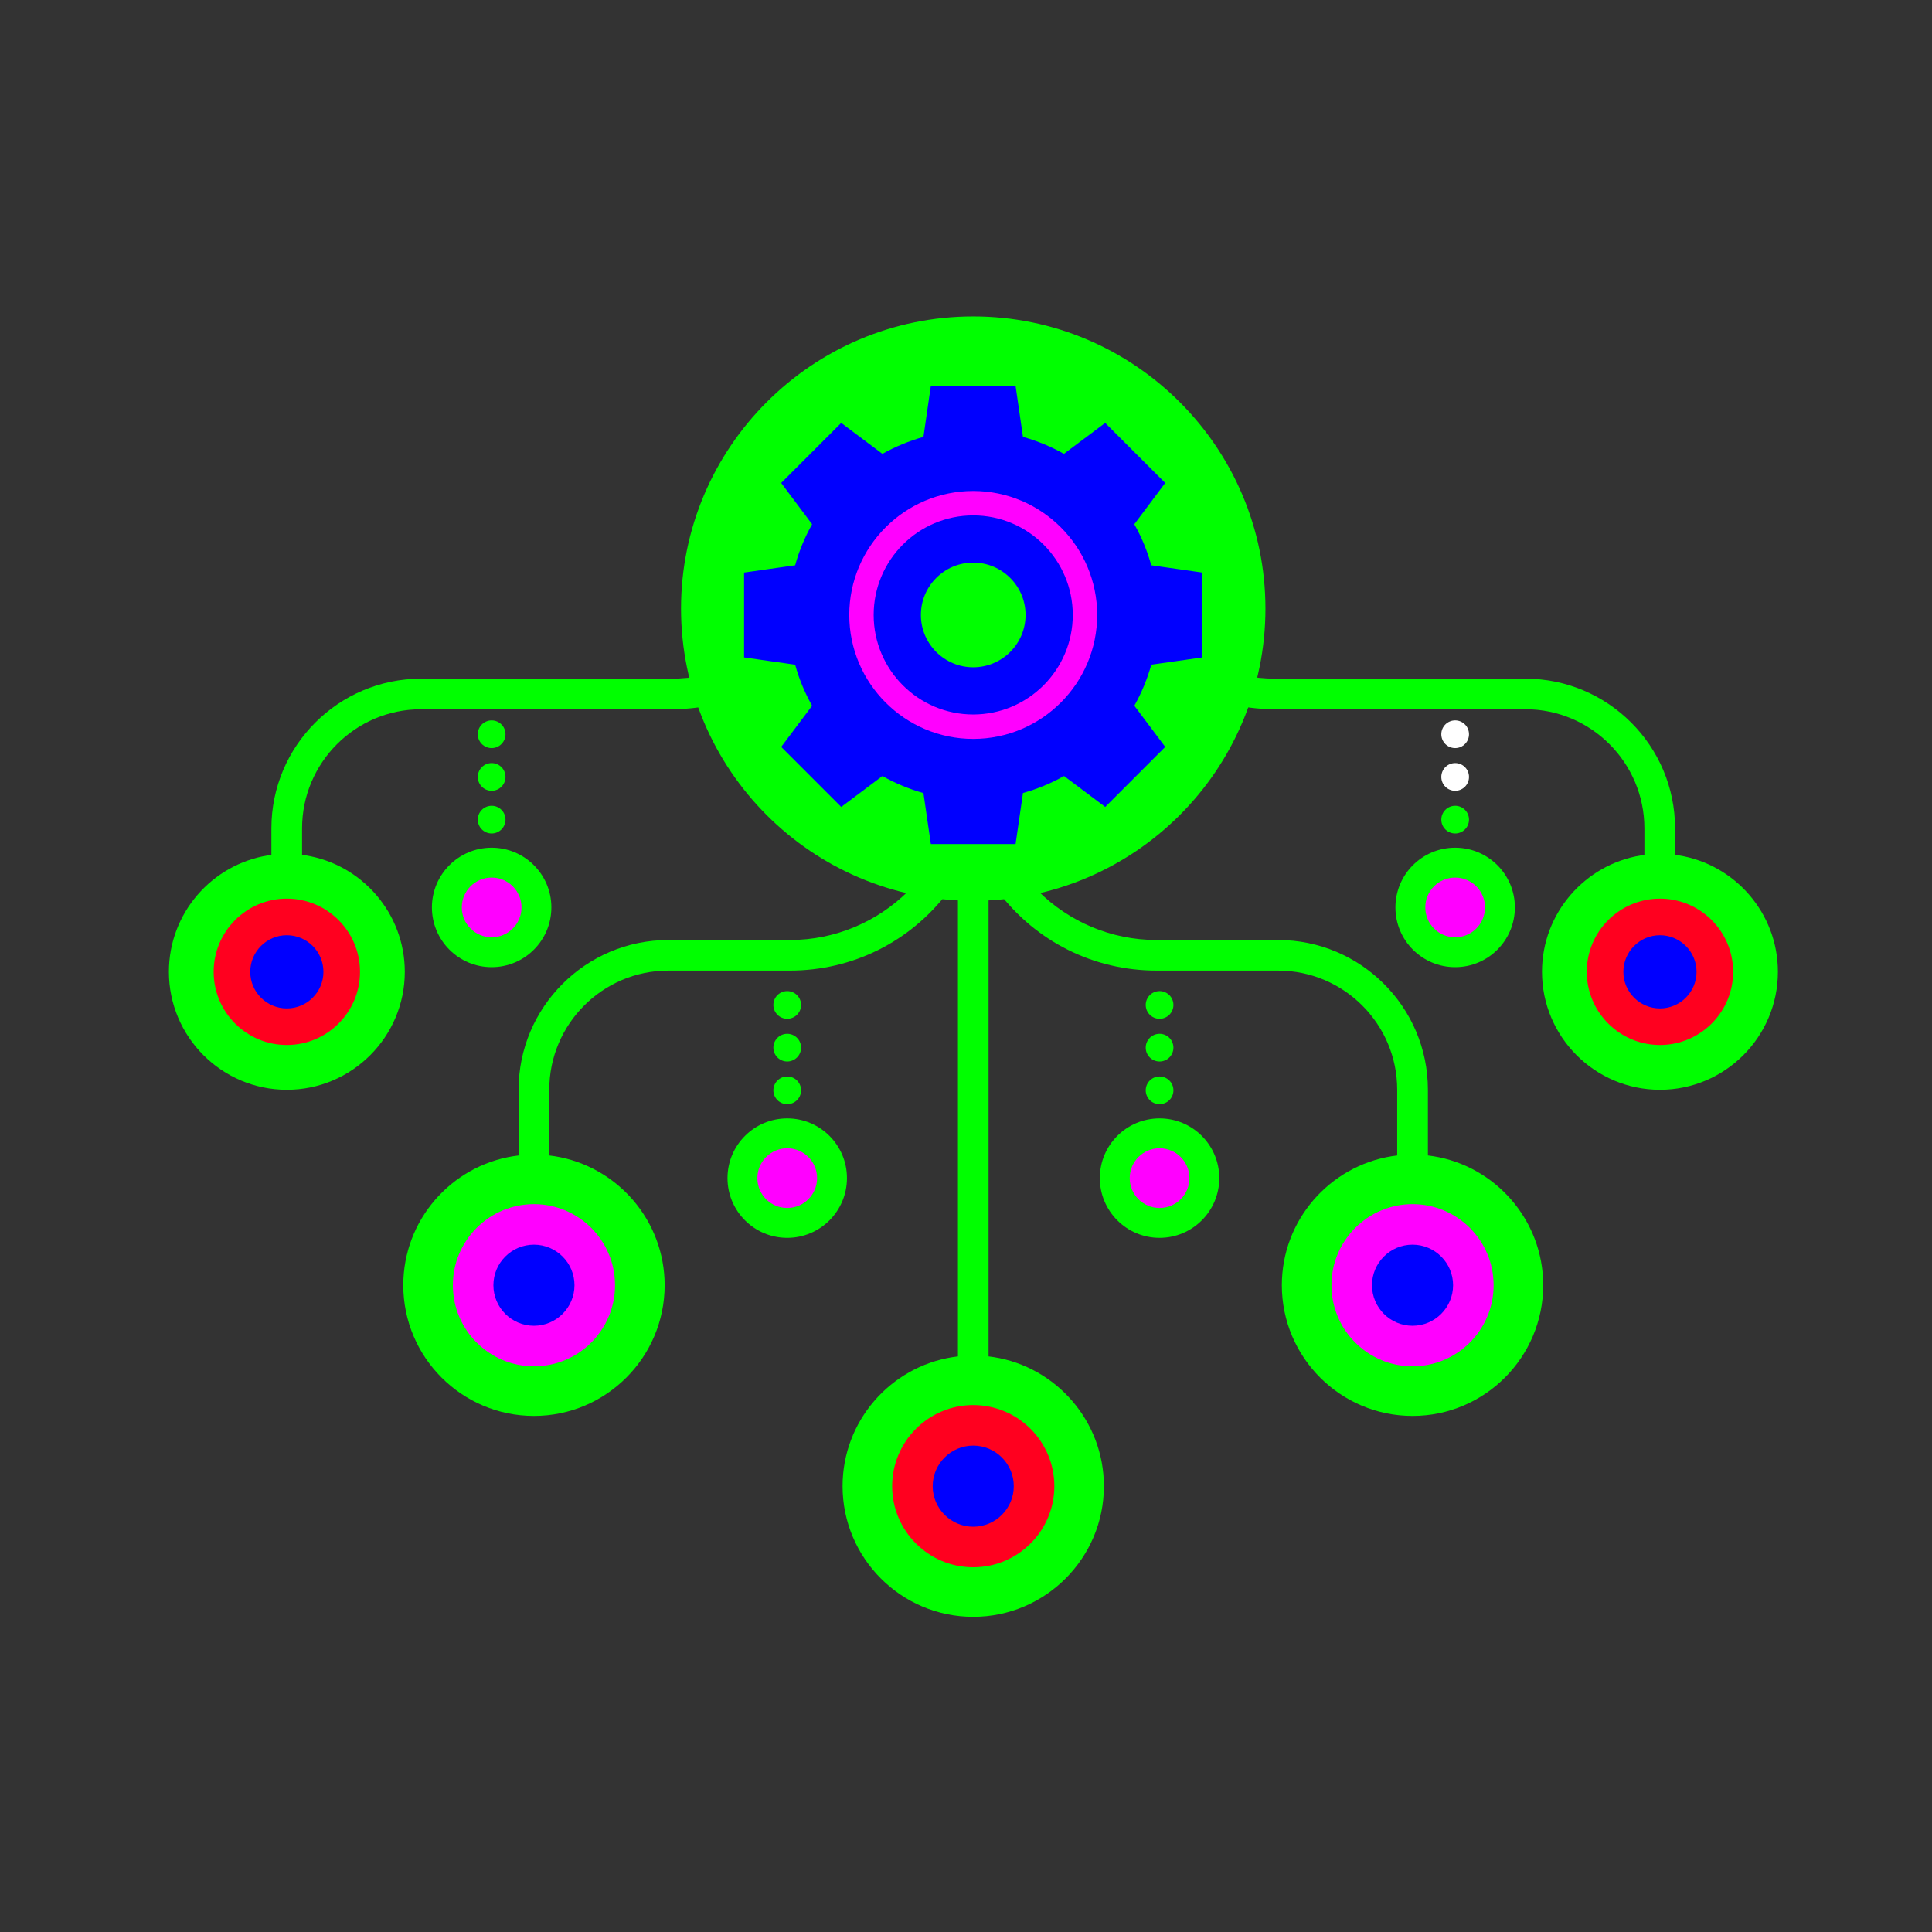 <?xml version="1.0" encoding="utf-8"?>
<!-- Generator: Adobe Illustrator 15.0.0, SVG Export Plug-In  -->
<!DOCTYPE svg>
<svg version="1.2" baseProfile="tiny"
	 xmlns="http://www.w3.org/2000/svg" xmlns:xlink="http://www.w3.org/1999/xlink" xmlns:a="http://ns.adobe.com/AdobeSVGViewerExtensions/3.0/"
	 x="0px" y="0px" width="130px" height="130px" viewBox="-11.365 -21.292 130 130" xml:space="preserve">
<rect x="-11.365" y="-21.292" width="130" height="130" fill="#333333" stroke="none"/>
<defs>
</defs>
<path fill="#00FF00" d="M54.122,71.794c-0.568,0-1.03-0.464-1.03-1.033v-39.94c0.341,0.019,0.686,0.029,1.03,0.029
	s0.689-0.01,1.031-0.029v39.94C55.152,71.33,54.689,71.794,54.122,71.794z"/>
<path fill="#00FF00" d="M24.565,58.747c-0.57,0-1.034-0.462-1.034-1.029v-5.688c0-5.553,4.519-10.07,10.074-10.07h8.177
	c6.178,0,11.214-4.98,11.309-11.138c0.341,0.019,0.687,0.029,1.031,0.029c0.344,0,0.689-0.01,1.03-0.029
	c-0.025,2-0.482,3.915-1.359,5.695c-0.389,0.789-0.846,1.529-1.358,2.199c-2.557,3.369-6.439,5.301-10.653,5.301h-8.177
	c-4.417,0-8.01,3.595-8.01,8.013v5.688C25.595,58.285,25.133,58.747,24.565,58.747z"/>
<path fill="#00FF00" d="M7.931,40.431c-0.57,0-1.034-0.462-1.034-1.03v-4.956c0-5.553,4.519-10.07,10.074-10.07h16.813
	c2.966,0,5.838-1.188,7.943-3.271c0.464,0.504,0.958,0.985,1.476,1.436c-2.519,2.513-5.848,3.892-9.418,3.892H16.971
	c-4.417,0-8.01,3.595-8.01,8.014V39.4C8.961,39.968,8.499,40.431,7.931,40.431z"/>
<path fill="#00FF00" d="M100.312,40.431c-0.567,0-1.029-0.462-1.029-1.03v-4.956c0-4.418-3.594-8.014-8.01-8.014H74.458
	c-3.569,0-6.899-1.379-9.419-3.892c0.519-0.451,1.013-0.932,1.477-1.436c2.104,2.083,4.977,3.271,7.942,3.271h16.814
	c5.555,0,10.074,4.518,10.074,10.07V39.4C101.347,39.968,100.882,40.431,100.312,40.431z"/>
<path fill="#00FF00" d="M83.683,58.747c-0.57,0-1.034-0.462-1.034-1.029v-5.688c0-4.418-3.595-8.013-8.014-8.013h-8.173
	c-4.214,0-8.097-1.932-10.652-5.3c-0.512-0.67-0.97-1.411-1.36-2.201c-0.875-1.779-1.332-3.694-1.356-5.694
	c0.341,0.019,0.685,0.029,1.029,0.029c0.344,0,0.691-0.01,1.032-0.029c0.094,6.158,5.131,11.138,11.309,11.138h8.173
	c5.557,0,10.078,4.518,10.078,10.07v5.688C84.713,58.285,84.25,58.747,83.683,58.747z"/>
<path fill="#00FF00" d="M25.961,56.507c-0.457-0.072-0.924-0.112-1.399-0.112s-0.943,0.04-1.396,0.112
	c-4.185,0.669-7.395,4.308-7.395,8.68c0,4.852,3.944,8.796,8.792,8.796c4.851,0,8.795-3.944,8.795-8.796
	C33.357,60.814,30.15,57.18,25.961,56.507z"/>
<path fill="#00FF00" d="M85.079,56.507c-0.454-0.072-0.922-0.112-1.397-0.112c-0.475,0-0.942,0.04-1.399,0.112
	c-4.188,0.673-7.396,4.308-7.396,8.68c0,4.852,3.944,8.796,8.795,8.796c4.849,0,8.792-3.944,8.792-8.796
	C92.474,60.814,89.264,57.176,85.079,56.507z"/>
<path fill="#00FF00" d="M101.592,36.264c-0.41-0.065-0.832-0.101-1.261-0.101s-0.851,0.036-1.264,0.101
	c-3.78,0.607-6.674,3.888-6.674,7.834c0,4.378,3.56,7.938,7.938,7.938c4.375,0,7.935-3.56,7.935-7.938
	C108.266,40.152,105.368,36.868,101.592,36.264z"/>
<path fill="#00FF00" d="M9.198,36.264c-0.41-0.065-0.832-0.101-1.26-0.101s-0.851,0.036-1.264,0.101C2.894,36.872,0,40.152,0,44.098
	c0,4.378,3.559,7.938,7.938,7.938c4.375,0,7.935-3.56,7.935-7.938C15.872,40.152,12.975,36.868,9.198,36.264z"/>
<path fill="#00FF00" d="M55.519,70.028c-0.454-0.072-0.922-0.111-1.397-0.111c-0.475,0-0.943,0.039-1.396,0.111
	c-4.186,0.669-7.396,4.308-7.396,8.68c0,4.848,3.945,8.792,8.792,8.792s8.792-3.944,8.792-8.792
	C62.914,74.336,59.703,70.697,55.519,70.028z"/>
<path fill="#FF00FF" d="M24.563,70.644c-3.009,0-5.456-2.447-5.456-5.456s2.447-5.456,5.456-5.456c3.009,0,5.456,2.447,5.456,5.456
	S27.572,70.644,24.563,70.644z"/>
<path fill="#FF001F" d="M7.936,49.023c-2.716,0-4.924-2.209-4.924-4.924c0-2.715,2.208-4.924,4.924-4.924
	c2.715,0,4.924,2.208,4.924,4.924C12.86,46.814,10.651,49.023,7.936,49.023z"/>
<path fill="#FF001F" d="M100.33,49.023c-2.716,0-4.925-2.209-4.925-4.924c0-2.715,2.209-4.924,4.925-4.924
	c2.715,0,4.924,2.208,4.924,4.924C105.254,46.814,103.045,49.023,100.33,49.023z"/>
<path fill="#FF00FF" d="M83.681,70.644c-3.009,0-5.456-2.447-5.456-5.456s2.447-5.456,5.456-5.456s5.456,2.447,5.456,5.456
	S86.689,70.644,83.681,70.644z"/>
<path fill="#FF001F" d="M54.122,84.165c-3.009,0-5.456-2.447-5.456-5.456s2.447-5.456,5.456-5.456c3.009,0,5.457,2.447,5.457,5.456
	S57.131,84.165,54.122,84.165z"/>
<path fill="#0000FF" d="M24.563,67.916c-1.504,0-2.728-1.225-2.728-2.729s1.224-2.728,2.728-2.728s2.728,1.224,2.728,2.728
	S26.067,67.916,24.563,67.916z"/>
<path fill="#0000FF" d="M7.936,46.562c-1.358,0-2.462-1.104-2.462-2.462s1.104-2.462,2.462-2.462s2.462,1.104,2.462,2.462
	S9.294,46.562,7.936,46.562z"/>
<path fill="#0000FF" d="M100.33,46.562c-1.358,0-2.462-1.104-2.462-2.462s1.104-2.462,2.462-2.462c1.357,0,2.462,1.104,2.462,2.462
	S101.688,46.562,100.33,46.562z"/>
<path fill="#0000FF" d="M83.681,67.916c-1.505,0-2.728-1.225-2.728-2.729s1.223-2.728,2.728-2.728s2.729,1.224,2.729,2.728
	S85.186,67.916,83.681,67.916z"/>
<path fill="#0000FF" d="M54.122,81.437c-1.504,0-2.728-1.224-2.728-2.728s1.224-2.729,2.728-2.729s2.728,1.225,2.728,2.729
	S55.626,81.437,54.122,81.437z"/>
<path fill="#00FF00" d="M54.121,39.322c-10.841,0-19.661-8.82-19.661-19.661C34.46,8.82,43.28,0,54.121,0
	c10.841,0,19.662,8.82,19.662,19.661C73.782,30.502,64.962,39.322,54.121,39.322z"/>
<path fill="#0000FF" d="M69.538,22.944v-5.709l-3.438-0.49c-0.265-0.972-0.65-1.895-1.14-2.762l2.079-2.778l-4.038-4.039
	l-2.778,2.08c-0.868-0.49-1.791-0.867-2.755-1.14l-0.498-3.437H51.27l-0.498,3.437c-0.964,0.273-1.887,0.65-2.762,1.14l-2.771-2.08
	l-4.039,4.039l2.08,2.778c-0.49,0.867-0.875,1.791-1.141,2.762l-3.437,0.49v5.709l3.437,0.49c0.265,0.971,0.651,1.895,1.141,2.762
	l-2.08,2.771l4.039,4.039l2.771-2.08c0.867,0.49,1.798,0.875,2.762,1.148l0.498,3.429h5.701l0.498-3.437
	c0.964-0.265,1.887-0.65,2.763-1.141l2.771,2.08l4.038-4.039l-2.079-2.771c0.489-0.875,0.875-1.798,1.14-2.762L69.538,22.944z
	 M54.121,23.608c-1.943,0-3.522-1.579-3.522-3.522c0-1.943,1.579-3.522,3.522-3.522s3.522,1.579,3.522,3.522
	C57.643,22.029,56.063,23.608,54.121,23.608z"/>
<path fill="#FF00FF" d="M54.121,11.745c-4.599,0-8.341,3.742-8.341,8.341s3.743,8.341,8.341,8.341c4.6,0,8.341-3.742,8.341-8.341
	S58.721,11.745,54.121,11.745z M60.819,20.086c0,3.693-3.005,6.698-6.699,6.698c-3.693,0-6.698-3.005-6.698-6.698
	c0-3.694,3.005-6.698,6.698-6.698C57.814,13.388,60.819,16.392,60.819,20.086z"/>
<circle fill="#00FF00" cx="66.659" cy="57.981" r="4.019"/>
<circle fill="#FF00FF" cx="66.66" cy="57.981" r="2.009"/>
<circle fill="#00FF00" cx="66.66" cy="52.073" r="0.932"/>
<circle fill="#00FF00" cx="66.66" cy="49.201" r="0.932"/>
<circle fill="#00FF00" cx="66.66" cy="46.328" r="0.932"/>
<circle fill="#00FF00" cx="41.606" cy="57.981" r="4.019"/>
<circle fill="#FF00FF" cx="41.606" cy="57.981" r="2.009"/>
<circle fill="#00FF00" cx="41.606" cy="52.073" r="0.932"/>
<circle fill="#00FF00" cx="41.606" cy="49.201" r="0.932"/>
<circle fill="#00FF00" cx="41.606" cy="46.328" r="0.932"/>
<circle fill="#00FF00" cx="86.549" cy="39.767" r="4.019"/>
<circle fill="#FF00FF" cx="86.549" cy="39.767" r="2.009"/>
<circle fill="#00FF00" cx="86.549" cy="33.859" r="0.932"/>
<circle fill="#FFFFFF" cx="86.549" cy="30.986" r="0.932"/>
<circle fill="#FFFFFF" cx="86.549" cy="28.114" r="0.932"/>
<circle fill="#00FF00" cx="21.717" cy="39.767" r="4.019"/>
<circle fill="#FF00FF" cx="21.717" cy="39.767" r="2.009"/>
<circle fill="#00FF00" cx="21.717" cy="33.859" r="0.932"/>
<circle fill="#00FF00" cx="21.717" cy="30.986" r="0.932"/>
<circle fill="#00FF00" cx="21.717" cy="28.114" r="0.932"/>
</svg>
